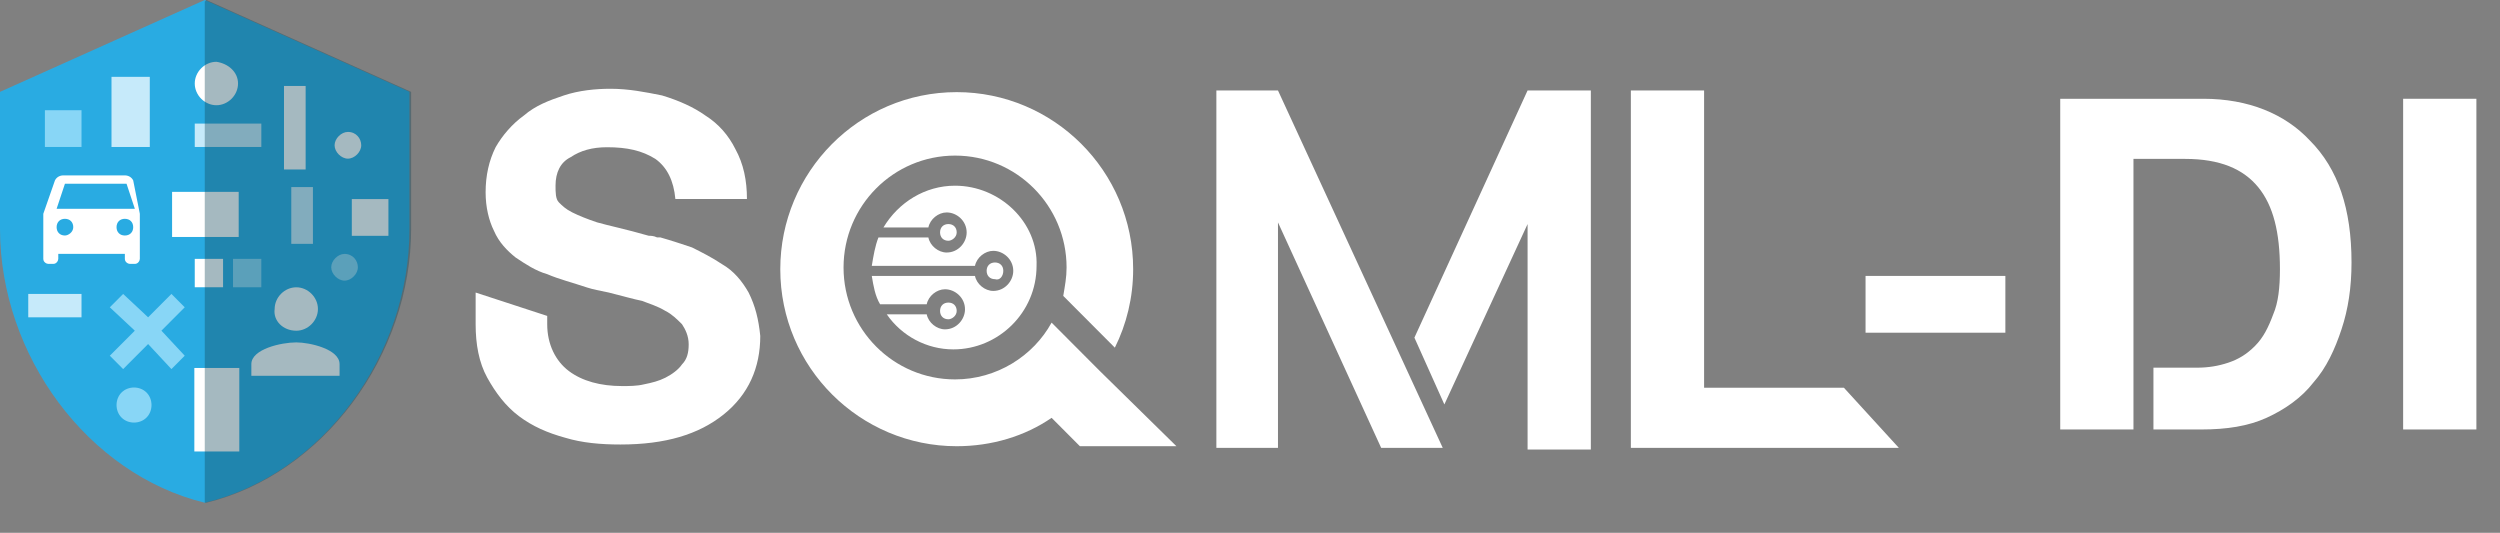<svg width="122" height="26" viewBox="0 0 122 26" fill="none" xmlns="http://www.w3.org/2000/svg">
<rect x="0" y="0" width="122" height="26" fill="#808080" stroke="none"/>
<path d="M9.991 0L0 4.483V11.166C0 17.36 4.305 23.147 9.991 24.533C15.758 23.147 19.982 17.36 19.982 11.166V4.483L9.991 0Z" fill="#29ABE2"/>
<path d="M59.359 4.414V21.856H62.365V10.853L67.401 21.856H70.406L62.365 4.414H59.359Z" fill="white"/>
<path d="M74.546 4.414L69.023 16.477L70.485 19.737L74.546 10.934V21.938H77.633V4.414H74.546Z" fill="white"/>
<path d="M53.674 18.107L51.318 15.744C50.425 17.374 48.638 18.515 46.607 18.515C43.602 18.515 41.165 16.07 41.165 13.054C41.165 10.038 43.602 7.593 46.607 7.593C49.612 7.593 52.049 10.038 52.049 13.054C52.049 13.543 51.968 13.951 51.887 14.44L54.405 16.966C54.974 15.825 55.298 14.521 55.298 13.136C55.298 8.327 51.399 4.496 46.688 4.496C41.896 4.496 38.078 8.408 38.078 13.136C38.078 17.944 41.977 21.775 46.688 21.775C48.394 21.775 50.019 21.286 51.318 20.39L52.699 21.775H57.41L53.674 18.107Z" fill="white"/>
<path d="M46.687 15.173C46.687 14.929 46.525 14.766 46.281 14.766C46.037 14.766 45.875 14.929 45.875 15.173C45.875 15.418 46.037 15.581 46.281 15.581C46.444 15.581 46.687 15.418 46.687 15.173Z" fill="white"/>
<path d="M46.687 11.341C46.687 11.097 46.525 10.934 46.281 10.934C46.037 10.934 45.875 11.097 45.875 11.341C45.875 11.586 46.037 11.749 46.281 11.749C46.444 11.749 46.687 11.586 46.687 11.341Z" fill="white"/>
<path d="M48.961 13.216C48.961 12.972 48.798 12.809 48.554 12.809C48.311 12.809 48.148 12.972 48.148 13.216C48.148 13.461 48.311 13.624 48.554 13.624C48.798 13.705 48.961 13.461 48.961 13.216Z" fill="white"/>
<path d="M46.604 9.062C45.142 9.062 43.843 9.878 43.112 11.1H45.305C45.386 10.693 45.792 10.367 46.198 10.367C46.685 10.367 47.173 10.774 47.173 11.345C47.173 11.834 46.767 12.323 46.198 12.323C45.792 12.323 45.386 11.997 45.305 11.589H42.868C42.705 11.997 42.624 12.486 42.543 12.975H47.579C47.66 12.567 48.066 12.241 48.472 12.241C48.96 12.241 49.447 12.649 49.447 13.219C49.447 13.708 49.041 14.197 48.472 14.197C48.066 14.197 47.66 13.871 47.579 13.464H42.543C42.624 13.953 42.705 14.442 42.949 14.849H45.224C45.305 14.442 45.711 14.116 46.117 14.116C46.604 14.116 47.092 14.523 47.092 15.094C47.092 15.583 46.685 16.072 46.117 16.072C45.711 16.072 45.305 15.746 45.224 15.338H43.274C44.005 16.398 45.224 17.05 46.523 17.05C48.716 17.05 50.584 15.257 50.584 12.975C50.666 10.856 48.797 9.062 46.604 9.062Z" fill="white"/>
<path d="M83.16 18.922H89.983L92.664 21.856H79.586V4.414H83.16V18.922Z" fill="white"/>
<path d="M36.532 14.276C36.207 13.705 35.801 13.216 35.233 12.89C34.745 12.564 34.258 12.319 33.77 12.075C33.283 11.912 32.796 11.749 32.227 11.586C32.146 11.586 32.146 11.586 32.065 11.586C31.902 11.505 31.74 11.505 31.659 11.505C30.521 11.178 29.709 11.015 29.14 10.852C28.653 10.689 28.247 10.526 27.922 10.363C27.597 10.2 27.435 10.037 27.272 9.874C27.11 9.711 27.11 9.385 27.11 9.059C27.11 8.407 27.354 7.918 27.841 7.674C28.328 7.348 28.897 7.185 29.628 7.185C30.603 7.185 31.334 7.348 31.983 7.755C32.552 8.163 32.877 8.815 32.958 9.711H36.451C36.451 8.815 36.288 8 35.882 7.266C35.557 6.614 35.07 6.044 34.42 5.636C33.852 5.229 33.121 4.903 32.308 4.658C31.496 4.495 30.684 4.332 29.79 4.332C29.059 4.332 28.247 4.414 27.516 4.658C26.785 4.903 26.135 5.147 25.567 5.636C24.998 6.044 24.511 6.614 24.186 7.185C23.861 7.837 23.698 8.57 23.698 9.385C23.698 10.119 23.861 10.771 24.104 11.26C24.348 11.831 24.754 12.238 25.16 12.564C25.648 12.89 26.135 13.216 26.704 13.379C27.272 13.624 27.922 13.787 28.653 14.031C28.897 14.113 29.303 14.194 29.709 14.276C30.359 14.439 30.927 14.602 31.334 14.683C31.74 14.846 32.065 14.928 32.471 15.172C32.796 15.335 33.039 15.58 33.283 15.824C33.446 16.069 33.608 16.395 33.608 16.802C33.608 17.21 33.527 17.536 33.283 17.78C33.121 18.025 32.796 18.269 32.471 18.432C32.146 18.595 31.821 18.677 31.415 18.758C31.09 18.84 30.684 18.84 30.359 18.84C29.303 18.84 28.409 18.595 27.76 18.106C27.11 17.617 26.704 16.802 26.704 15.824V15.417L23.211 14.276V15.824C23.211 16.802 23.373 17.699 23.779 18.432C24.186 19.166 24.673 19.818 25.323 20.307C25.973 20.796 26.704 21.122 27.597 21.366C28.41 21.611 29.303 21.692 30.278 21.692C32.471 21.692 34.095 21.203 35.314 20.226C36.532 19.247 37.101 17.943 37.101 16.395C37.02 15.58 36.857 14.928 36.532 14.276Z" fill="white"/>
<path d="M11.616 4.075C11.616 4.646 11.128 5.135 10.56 5.135C9.991 5.135 9.504 4.646 9.504 4.075C9.504 3.505 9.991 3.016 10.56 3.016C11.128 3.097 11.616 3.505 11.616 4.075Z" fill="white"/>
<path d="M17.628 7.09C17.628 7.416 17.303 7.742 16.978 7.742C16.653 7.742 16.328 7.416 16.328 7.09C16.328 6.764 16.653 6.438 16.978 6.438C17.384 6.438 17.628 6.764 17.628 7.09Z" fill="white"/>
<path d="M17.464 13.043C17.464 13.369 17.139 13.695 16.814 13.695C16.489 13.695 16.164 13.369 16.164 13.043C16.164 12.717 16.489 12.391 16.814 12.391C17.22 12.391 17.464 12.717 17.464 13.043Z" fill="#88D6F6"/>
<path d="M7.15 19.155C7.475 19.481 7.475 20.051 7.15 20.377C6.825 20.703 6.256 20.703 5.931 20.377C5.606 20.051 5.606 19.481 5.931 19.155C6.256 18.829 6.825 18.829 7.15 19.155Z" fill="#88D6F6"/>
<path d="M11.678 22.032V17.957H9.484V22.032H11.678Z" fill="white"/>
<path d="M14.915 8.271V4.195H13.859V8.271H14.915Z" fill="white"/>
<path d="M15.271 9.129H14.215V11.9H15.271V9.129Z" fill="#C6EAFA"/>
<path d="M7.31 3.75H5.441V7.173H7.31V3.75Z" fill="#C6EAFA"/>
<path d="M8.398 11.564H11.648V9.363H8.398V11.564Z" fill="white"/>
<path d="M3.978 14.344H1.379V15.485H3.978V14.344Z" fill="#C6EAFA"/>
<path d="M12.753 6.031H9.504V7.172H12.753V6.031Z" fill="#C6EAFA"/>
<path d="M17.168 11.508H18.955V9.715H17.168V11.508Z" fill="white"/>
<path d="M3.978 5.379H2.191V7.172H3.978V5.379Z" fill="#88D6F6"/>
<path d="M10.885 12.633H9.504V14.018H10.885V12.633Z" fill="white"/>
<path d="M12.752 12.633H11.371V14.018H12.752V12.633Z" fill="#88D6F6"/>
<path d="M6.5 8.803C6.418 8.64 6.256 8.559 6.093 8.559H3.088C2.926 8.559 2.763 8.64 2.682 8.803L2.113 10.433V12.634C2.113 12.797 2.276 12.878 2.357 12.878H2.601C2.763 12.878 2.844 12.715 2.844 12.634V12.389H6.093V12.634C6.093 12.797 6.256 12.878 6.337 12.878H6.581C6.743 12.878 6.824 12.715 6.824 12.634V10.433L6.5 8.803ZM3.169 11.493C2.926 11.493 2.763 11.33 2.763 11.085C2.763 10.841 2.926 10.678 3.169 10.678C3.413 10.678 3.575 10.841 3.575 11.085C3.575 11.33 3.332 11.493 3.169 11.493ZM6.093 11.493C5.85 11.493 5.687 11.33 5.687 11.085C5.687 10.841 5.85 10.678 6.093 10.678C6.337 10.678 6.5 10.841 6.5 11.085C6.5 11.33 6.337 11.493 6.093 11.493ZM2.763 10.189L3.169 8.966H6.175L6.581 10.189H2.763Z" fill="white"/>
<path d="M9.015 14.996L8.365 14.344L7.228 15.485L6.009 14.344L5.359 14.996L6.578 16.137L5.359 17.359L6.009 18.011L7.228 16.789L8.365 18.011L9.015 17.359L7.877 16.137L9.015 14.996Z" fill="#88D6F6"/>
<path d="M14.459 16.139C15.027 16.139 15.515 15.65 15.515 15.079C15.515 14.508 15.027 14.02 14.459 14.02C13.89 14.02 13.403 14.508 13.403 15.079C13.322 15.65 13.809 16.139 14.459 16.139ZM14.459 16.709C13.728 16.709 12.266 17.035 12.266 17.769V18.339H16.571V17.769C16.571 17.035 15.108 16.709 14.459 16.709Z" fill="white"/>
<g opacity="0.38">
<path d="M20.064 11.166V4.483L10.073 0L9.992 0.082V24.533H10.073C15.759 23.147 20.064 17.36 20.064 11.166Z" fill="#124859"/>
</g>
<path d="M97.862 13.465H91.039V16.236H97.862V13.465Z" fill="white"/>
<path d="M107.525 4.82H100.539V20.958H104.113V17.943V9.955V7.754H106.631C108.337 7.754 109.474 8.244 110.205 9.14C110.936 10.037 111.261 11.341 111.261 13.134C111.261 14.03 111.18 14.764 110.936 15.334C110.693 15.986 110.449 16.476 110.043 16.883C109.637 17.291 109.23 17.535 108.743 17.698C108.256 17.861 107.768 17.943 107.2 17.943H105.088V20.958H107.443C108.662 20.958 109.718 20.795 110.611 20.388C111.505 19.98 112.317 19.41 112.886 18.676C113.535 17.943 113.942 17.046 114.267 16.068C114.591 15.09 114.754 14.03 114.754 12.808C114.754 10.2 114.104 8.244 112.723 6.858C111.505 5.554 109.718 4.82 107.525 4.82Z" fill="white"/>
<path d="M120.848 4.82H117.273V20.958H120.848V4.82Z" fill="white"/>
</svg>
